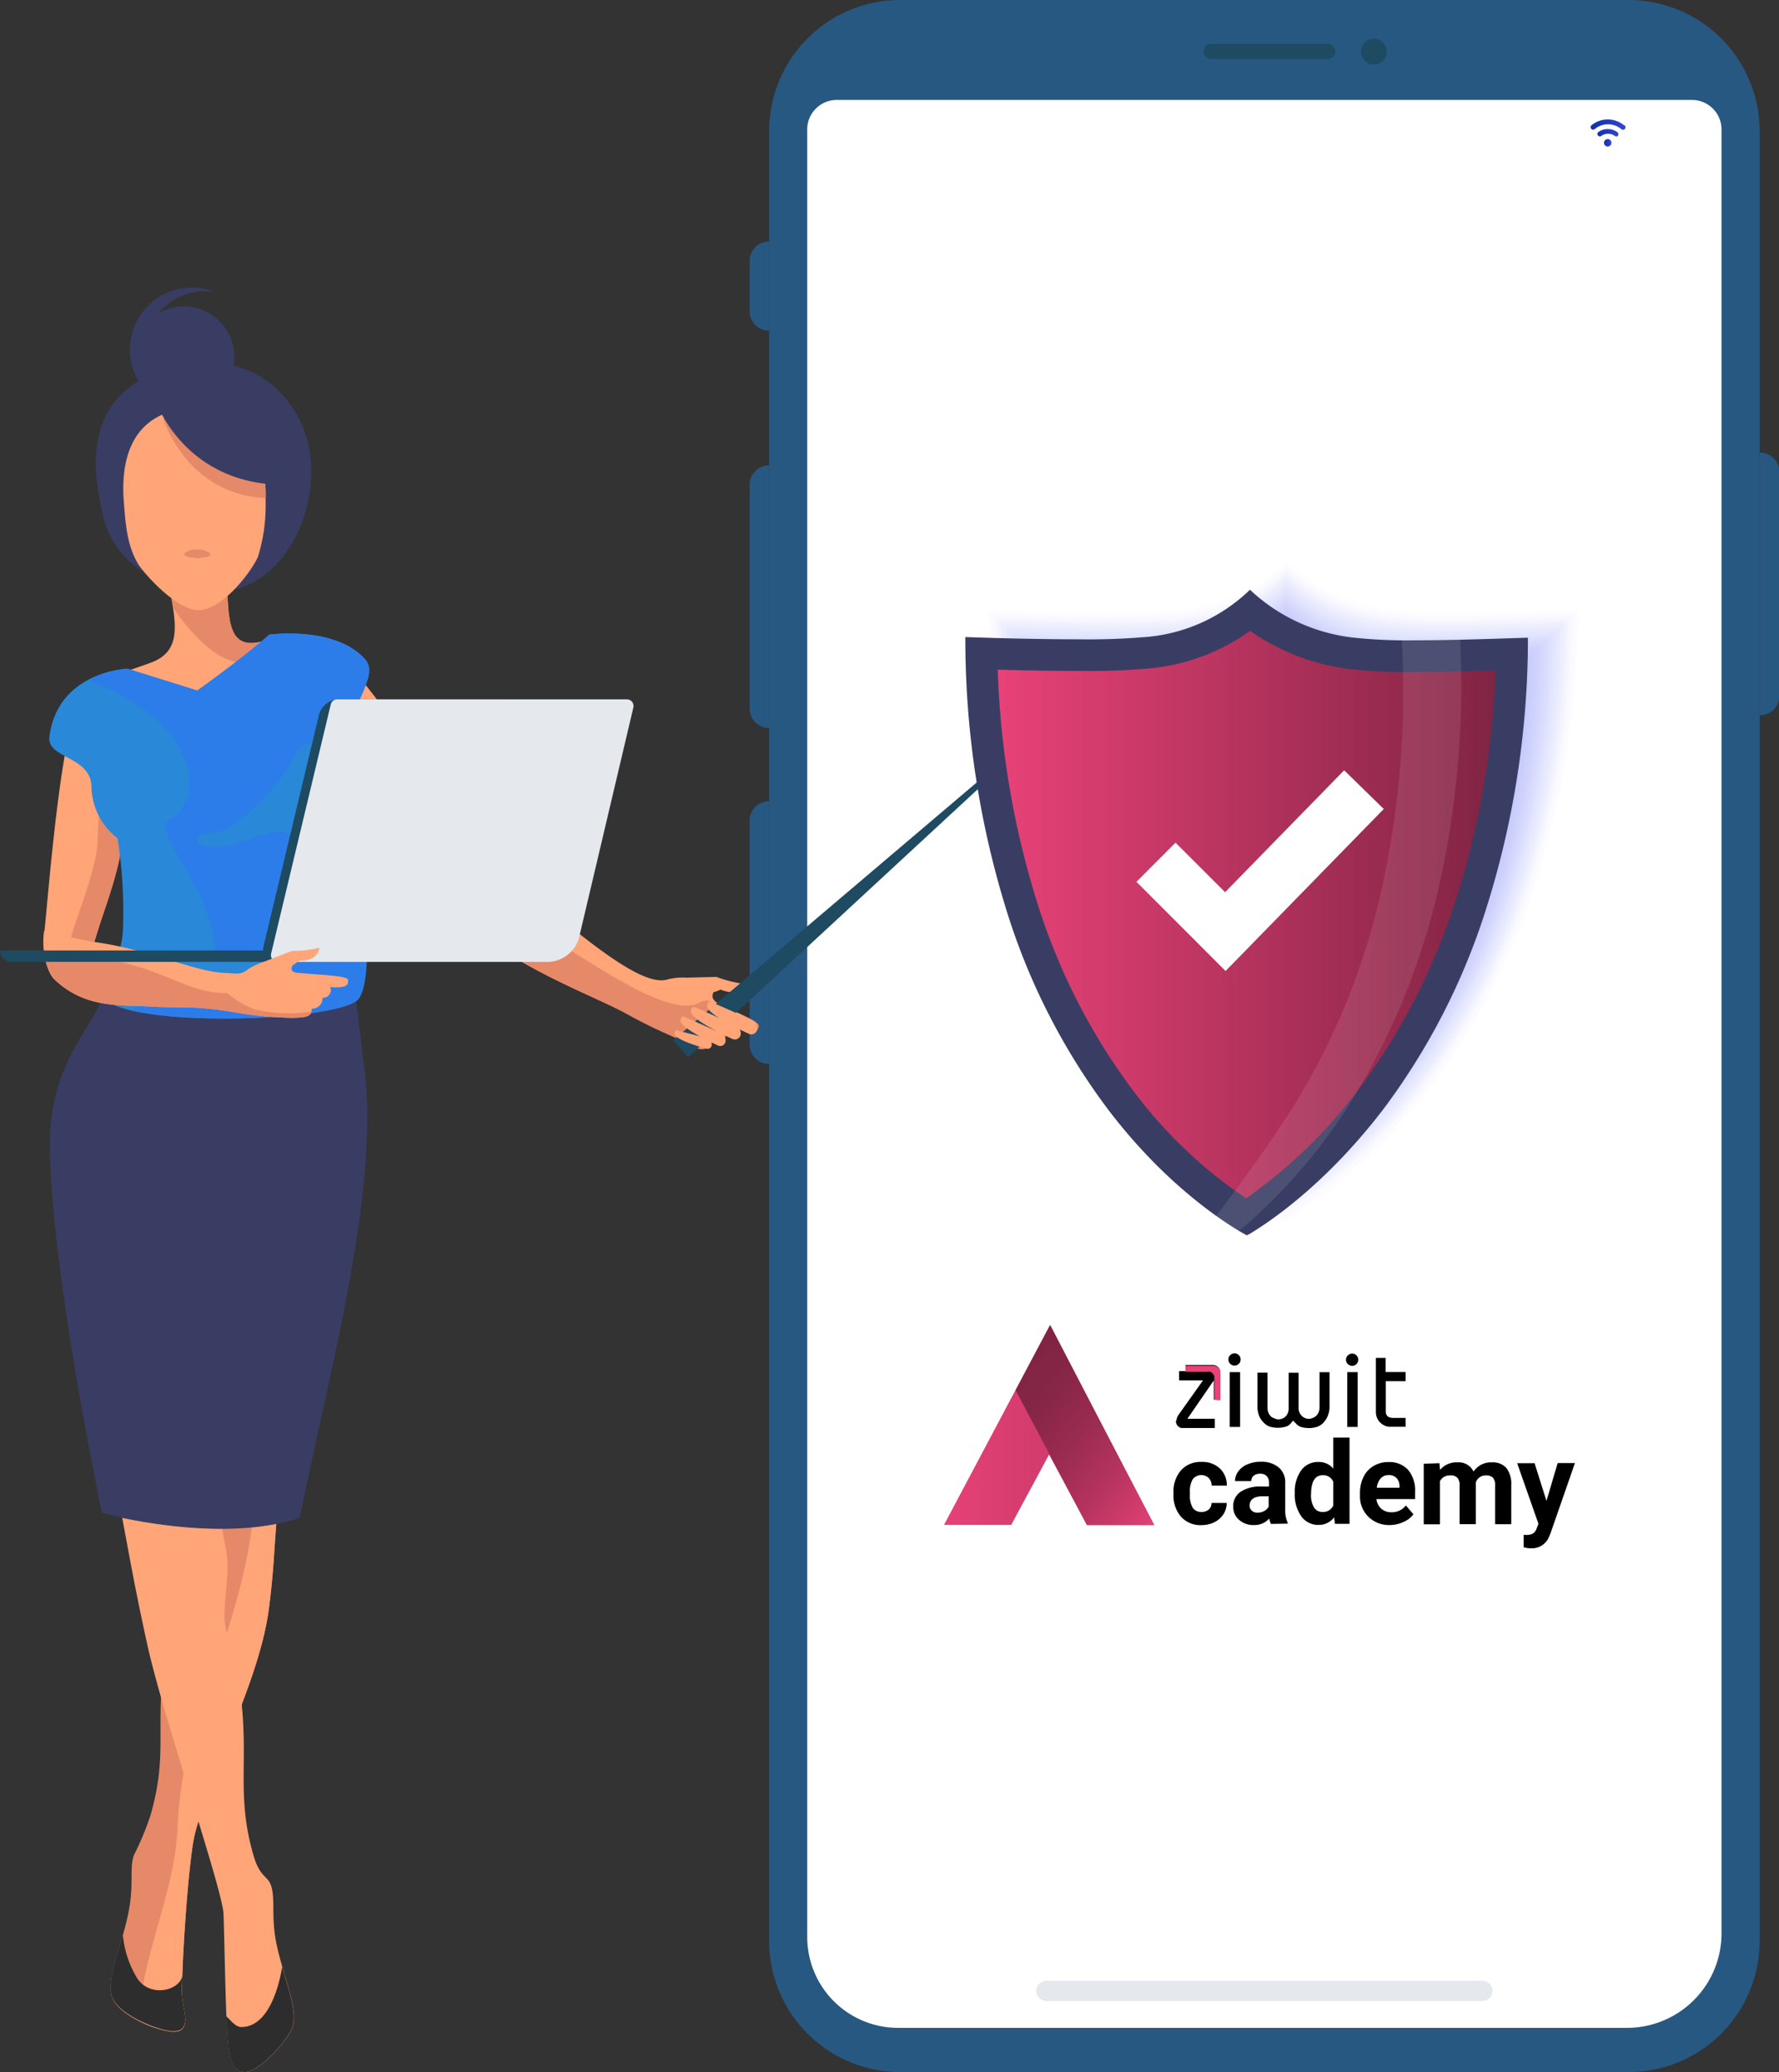<svg xmlns="http://www.w3.org/2000/svg" xmlns:xlink="http://www.w3.org/1999/xlink" viewBox="0 0 234.95 273.68">
  <rect x="0" y="0" width="234.95" height="273.68" fill="#333333" stroke="none"/>
  <defs>
    <style>
      .cls-1 {
        isolation: isolate;
      }

      .cls-2 {
        fill: #275882;
      }

      .cls-17, .cls-3, .cls-60 {
        fill: #fff;
      }

      .cls-4 {
        fill: url(#Áåçûìÿííûé_ãðàäèåíò_106);
      }

      .cls-5 {
        fill: url(#Áåçûìÿííûé_ãðàäèåíò_106-2);
      }

      .cls-6 {
        fill: url(#Áåçûìÿííûé_ãðàäèåíò_106-3);
      }

      .cls-7 {
        fill: #1e4a62;
      }

      .cls-8 {
        fill: #e5e8ed;
      }

      .cls-9 {
        fill: #ffa578;
      }

      .cls-10, .cls-12, .cls-13, .cls-14, .cls-15, .cls-9 {
        fill-rule: evenodd;
      }

      .cls-10 {
        fill: #e68969;
      }

      .cls-11, .cls-12 {
        fill: #393d63;
      }

      .cls-13 {
        fill: #2d2d2d;
      }

      .cls-14 {
        fill: #2988d7;
      }

      .cls-15 {
        fill: #2c7dea;
      }

      .cls-16 {
        mix-blend-mode: multiply;
      }

      .cls-17 {
        opacity: 0;
      }

      .cls-18 {
        fill: #fdfdff;
        opacity: 0.02;
      }

      .cls-19 {
        fill: #fbfcff;
        opacity: 0.05;
      }

      .cls-20 {
        fill: #f9faff;
        opacity: 0.07;
      }

      .cls-21 {
        fill: #f7f8ff;
        opacity: 0.1;
      }

      .cls-22 {
        fill: #f6f6fe;
        opacity: 0.12;
      }

      .cls-23 {
        fill: #f4f5fe;
        opacity: 0.15;
      }

      .cls-24 {
        fill: #f2f3fe;
        opacity: 0.17;
      }

      .cls-25 {
        fill: #f0f1fe;
        opacity: 0.2;
      }

      .cls-26 {
        fill: #eeeffe;
        opacity: 0.22;
      }

      .cls-27 {
        fill: #eceefe;
        opacity: 0.24;
      }

      .cls-28 {
        fill: #eaecfe;
        opacity: 0.27;
      }

      .cls-29 {
        fill: #e8eafe;
        opacity: 0.29;
      }

      .cls-30 {
        fill: #e7e8fd;
        opacity: 0.32;
      }

      .cls-31 {
        fill: #e5e7fd;
        opacity: 0.34;
      }

      .cls-32 {
        fill: #e3e5fd;
        opacity: 0.37;
      }

      .cls-33 {
        fill: #e1e3fd;
        opacity: 0.39;
      }

      .cls-34 {
        fill: #dfe2fd;
        opacity: 0.41;
      }

      .cls-35 {
        fill: #dde0fd;
        opacity: 0.44;
      }

      .cls-36 {
        fill: #dbdefd;
        opacity: 0.46;
      }

      .cls-37 {
        fill: #d9dcfd;
        opacity: 0.49;
      }

      .cls-38 {
        fill: #d8dbfc;
        opacity: 0.51;
      }

      .cls-39 {
        fill: #d6d9fc;
        opacity: 0.54;
      }

      .cls-40 {
        fill: #d4d7fc;
        opacity: 0.56;
      }

      .cls-41 {
        fill: #d2d5fc;
        opacity: 0.59;
      }

      .cls-42 {
        fill: #d0d4fc;
        opacity: 0.61;
      }

      .cls-43 {
        fill: #ced2fc;
        opacity: 0.63;
      }

      .cls-44 {
        fill: #ccd0fc;
        opacity: 0.66;
      }

      .cls-45 {
        fill: #cacffc;
        opacity: 0.68;
      }

      .cls-46 {
        fill: #c9cdfb;
        opacity: 0.71;
      }

      .cls-47 {
        fill: #c7cbfb;
        opacity: 0.73;
      }

      .cls-48 {
        fill: #c5c9fb;
        opacity: 0.76;
      }

      .cls-49 {
        fill: #c3c8fb;
        opacity: 0.78;
      }

      .cls-50 {
        fill: #c1c6fb;
        opacity: 0.8;
      }

      .cls-51 {
        fill: #bfc4fb;
        opacity: 0.83;
      }

      .cls-52 {
        fill: #bdc2fb;
        opacity: 0.85;
      }

      .cls-53 {
        fill: #bbc1fb;
        opacity: 0.88;
      }

      .cls-54 {
        fill: #babffa;
        opacity: 0.9;
      }

      .cls-55 {
        fill: #b8bdfa;
        opacity: 0.93;
      }

      .cls-56 {
        fill: #b6bbfa;
        opacity: 0.95;
      }

      .cls-57 {
        fill: #b4bafa;
        opacity: 0.98;
      }

      .cls-58 {
        fill: #b2b8fa;
      }

      .cls-59 {
        fill: url(#Dégradé_sans_nom);
      }

      .cls-60 {
        opacity: 0.1;
      }

      .cls-61 {
        fill: url(#Dégradé_sans_nom-2);
      }

      .cls-62 {
        fill: url(#Dégradé_sans_nom_2);
      }

      .cls-63 {
        fill: #e84278;
      }
    </style>
    <linearGradient id="Áåçûìÿííûé_ãðàäèåíò_106" data-name="Áåçûìÿííûé ãðàäèåíò 106" x1="211.86" y1="18.86" x2="212.82" y2="18.86" gradientUnits="userSpaceOnUse">
      <stop offset="0" stop-color="#0e31af"/>
      <stop offset="1" stop-color="#3345cf"/>
    </linearGradient>
    <linearGradient id="Áåçûìÿííûé_ãðàäèåíò_106-2" x1="210.95" y1="17.54" x2="213.72" y2="17.54" xlink:href="#Áåçûìÿííûé_ãðàäèåíò_106"/>
    <linearGradient id="Áåçûìÿííûé_ãðàäèåíò_106-3" x1="210.05" y1="16.46" x2="214.62" y2="16.46" xlink:href="#Áåçûìÿííûé_ãðàäèåíò_106"/>
    <linearGradient id="Dégradé_sans_nom" data-name="Dégradé sans nom" x1="131.75" y1="120.81" x2="197.53" y2="120.81" gradientUnits="userSpaceOnUse">
      <stop offset="0" stop-color="#e84278"/>
      <stop offset="1" stop-color="#812443"/>
    </linearGradient>
    <linearGradient id="Dégradé_sans_nom-2" x1="-2107.74" y1="-161.43" x2="-2105.03" y2="-161.43" gradientTransform="translate(54587.47 4156.24) scale(25.84 24.58)" xlink:href="#Dégradé_sans_nom"/>
    <linearGradient id="Dégradé_sans_nom_2" data-name="Dégradé sans nom 2" x1="-2060.55" y1="-161.12" x2="-2061.43" y2="-162.13" gradientTransform="translate(35324.65 4177.78) scale(17.07 24.66)" gradientUnits="userSpaceOnUse">
      <stop offset="0" stop-color="#e84278"/>
      <stop offset="0.07" stop-color="#dd3f72"/>
      <stop offset="0.35" stop-color="#b5335e"/>
      <stop offset="0.6" stop-color="#992b4f"/>
      <stop offset="0.83" stop-color="#872646"/>
      <stop offset="0.99" stop-color="#812443"/>
    </linearGradient>
  </defs>
  <title>formation</title>
  <g class="cls-1">
    <g id="Calque_2" data-name="Calque 2">
      <g id="Calque_1-2" data-name="Calque 1">
        <g>
          <path class="cls-2" d="M215.12,0H118.84a17.32,17.32,0,0,0-17.26,17.37V256.31a17.32,17.32,0,0,0,17.26,17.37h96.28a17.32,17.32,0,0,0,17.27-17.37V17.37A17.32,17.32,0,0,0,215.12,0Z"/>
          <path class="cls-3" d="M227.36,17.05v238.3a12.49,12.49,0,0,1-12.42,12.49H118.55a12,12,0,0,1-11.94-12V17a3.9,3.9,0,0,1,3.94-3.8H223.42A3.91,3.91,0,0,1,227.36,17.05Z"/>
          <path class="cls-2" d="M232.39,94.48V59.77A2.58,2.58,0,0,1,235,62.35V91.9A2.58,2.58,0,0,1,232.39,94.48Z"/>
          <path class="cls-2" d="M101.58,105.82v34.71A2.58,2.58,0,0,1,99,138V108.4A2.58,2.58,0,0,1,101.58,105.82Z"/>
          <path class="cls-2" d="M101.58,61.46v34.7A2.57,2.57,0,0,1,99,93.59V64A2.57,2.57,0,0,1,101.58,61.46Z"/>
          <path class="cls-2" d="M101.58,31.89V43.68A2.58,2.58,0,0,1,99,41.1V34.46A2.57,2.57,0,0,1,101.58,31.89Z"/>
          <g>
            <path class="cls-4" d="M212.34,18.37a.49.49,0,1,0,.48.49A.49.49,0,0,0,212.34,18.37Z"/>
            <path class="cls-5" d="M213.59,17.44a2.18,2.18,0,0,0-1.25-.39,2.13,2.13,0,0,0-1.25.39.32.32,0,0,0,0,.5.31.31,0,0,0,.41,0,1.55,1.55,0,0,1,1.75,0,.32.32,0,0,0,.42,0A.34.34,0,0,0,213.59,17.44Z"/>
            <path class="cls-6" d="M214.49,16.55a3.4,3.4,0,0,0-4.31,0,.33.33,0,0,0,0,.49.32.32,0,0,0,.44,0,2.77,2.77,0,0,1,1.75-.62,2.74,2.74,0,0,1,1.74.62.33.33,0,1,0,.41-.51Z"/>
          </g>
          <path id="_Tracé_" data-name="&lt;Tracé&gt;" class="cls-7" d="M179.74,6.82a1.7,1.7,0,1,0,1.7-1.7A1.71,1.71,0,0,0,179.74,6.82Z"/>
          <path id="_Tracé_2" data-name="&lt;Tracé&gt;" class="cls-7" d="M160.1,7.79h15.1a1.06,1.06,0,0,0,1.16-1,1.06,1.06,0,0,0-1.16-1H160.1a1.06,1.06,0,0,0-1.16,1A1.06,1.06,0,0,0,160.1,7.79Z"/>
          <path class="cls-8" d="M195.76,264.3H138.2a1.34,1.34,0,0,1-1.34-1.34h0a1.34,1.34,0,0,1,1.34-1.34h57.56a1.34,1.34,0,0,1,1.35,1.34h0A1.34,1.34,0,0,1,195.76,264.3Z"/>
        </g>
        <path class="cls-3" d="M221.6,26.71h-.39V23.27a3.17,3.17,0,1,0-6.33,0v3.44h-.39a.31.31,0,0,0-.31.31v.15a.31.31,0,0,0,.31.3h2.74a.81.81,0,0,0,.81.78.82.82,0,0,0,.82-.78h2.74a.31.31,0,0,0,.31-.3V27A.31.31,0,0,0,221.6,26.71Z"/>
        <g>
          <g>
            <path class="cls-9" d="M38.1,92.77c4.29,7.45,16.54,20.86,20.9,26l7.32-3.51C62.55,108.41,45.57,87,45.57,87Z"/>
            <path class="cls-9" d="M95,132.62c-2.16-1.16.51-2-1.42-2.7a7.81,7.81,0,0,0-5.59-.51c-4.19,1-14.3-8.7-21-13.66-7.43-5.49-10.21-.72-9.18,1.18,5,9.21,19.75,14.06,25.08,17,4.07,2.26,6.67,3.12,8.16,4s2.36.78,2.83-.35a1.5,1.5,0,0,0,2-.93,1.11,1.11,0,0,0,1.55-1.06c1.38.59,2.6,1,2.76-.12C100.28,134.89,96.31,133.31,95,132.62Z"/>
            <path class="cls-10" d="M98.18,134.12c-2.77,1.52-3.35-3.07-5.81-1.69-5,2.78-20.23-10-27.39-13a3.57,3.57,0,0,1-1.28-5.58c-4.77-3.59-6.87,1.39-6,3C62.68,126,77.58,131,82.91,134c4.07,2.26,6.67,3.12,8.16,4s2.36.78,2.83-.35a1.5,1.5,0,0,0,2-.93,1.11,1.11,0,0,0,1.55-1.06c1.38.59,2.6,1,2.76-.12C100.24,135.18,99.3,134.66,98.18,134.12Z"/>
            <path class="cls-9" d="M89.76,129.15l2.32,2a5,5,0,0,0,3.08-.45c1.52.64,2.74.32,3.34-.72a16.53,16.53,0,0,1-3.88-.95Z"/>
          </g>
          <circle class="cls-11" cx="24.26" cy="47.16" r="6.67" transform="translate(-27.21 59.93) rotate(-76.72)"/>
          <path class="cls-12" d="M24.26,40.48a6.78,6.78,0,0,0-2.17.39,6.22,6.22,0,0,1,1.09-.1c6.86,0,6.85,10.64,0,10.64-4.4,0-6-4.38-4.7-7.52a6.59,6.59,0,0,0-.89,3.27,6.68,6.68,0,1,0,6.67-6.68Z"/>
          <path class="cls-12" d="M21.19,39.12a8.18,8.18,0,0,0,3,15.15,8.18,8.18,0,0,1,4.09-15.73A8.16,8.16,0,0,0,21.19,39.12Z"/>
          <path class="cls-12" d="M23.56,48.33C9.39,51.47,12.83,64.25,13.5,67.62c1.31,6.61,7.33,10.52,15.09,10.52,10.24,0,16-15.25,10.16-24.08C34.34,47.36,27.57,47.45,23.56,48.33Z"/>
          <path class="cls-12" d="M23.56,48.33l-.25.07.54.1a8.55,8.55,0,0,1,3.24,1.6,11.17,11.17,0,0,1,5.68,6.06,12.22,12.22,0,0,1,.64,7.89,11.34,11.34,0,0,1-5.52,6.82c-2.64,1.48-6,2.32-9,1.34a12.21,12.21,0,0,1-4.73-2.85,4,4,0,0,1-.27-.31c1.85,5.74,7.53,9.09,14.71,9.09,10.24,0,16-15.25,10.16-24.08C34.34,47.36,27.57,47.45,23.56,48.33Z"/>
          <path class="cls-10" d="M24.39,196.07c-.18,2.26-.82,4.12-.95,6s.25,3.95.34,6.5c.26,2.71-1,4.79-1.43,7.13-2.39,11.93.14,14.95-2.47,24.05a37.76,37.76,0,0,1-2.2,5.29c-.6,1.72,0,3.84-.66,7.26-.81,4.45-3,8.94-2.24,11.42s6.13,4.63,8.16,4.63c2.42,0,1.24-2.79,1.12-4.52-.18-2.74.8-18.31,1.71-21.72,2.64-9.88,8.56-20.36,9.76-29.75,1.13-8.9.39-10.58,2.4-21,.24-1.21,4.51-29.22,4.86-40.5L24.58,160C25,170.9,25.29,184.71,24.39,196.07Z"/>
          <path class="cls-9" d="M32.71,187.64c2.25,9.52.12,18.94-2.79,28.17-3.25,10.33-6,15-6.49,25.89-.4,8.4-4.79,16.83-5.08,25.2a12.19,12.19,0,0,0,4.59,1.44c2.42,0,1.24-2.79,1.12-4.52-.18-2.74.8-18.31,1.71-21.72,2.64-9.88,8.56-20.36,9.76-29.75,1.13-8.9.39-10.58,2.4-21,.24-1.21,4.51-29.22,4.86-40.5l-12.44,6.27C32.18,167.24,30.33,177.6,32.71,187.64Z"/>
          <path class="cls-13" d="M24.08,261c-.39,1.87-4.09,2.87-5.88.42a13.29,13.29,0,0,1-1.94-5.54,2,2,0,0,1-.06-.23c-.91,3.22-2,6.18-1.42,8,.7,2.36,6.13,4.63,8.16,4.63,2.42,0,1.24-2.79,1.12-4.52C24,263.3,24,262.31,24.08,261Z"/>
          <path class="cls-9" d="M34.68,84.7c-5.44,1.49-4.22-4.53-4.93-9.8l-7.38,2.6c.92,5,1.62,8.47-2.38,10A79.25,79.25,0,0,1,12,90c-3.56.84-5.43,26.24-6.13,33l6.28,2.5c1.4-4.84,4.19-12.84,4.19-18.71l23.9-3.15-2-8.1,8.05-2.87C44.25,84.14,41.15,82.93,34.68,84.7Z"/>
          <path class="cls-10" d="M34.68,84.7c-5.44,1.49-4.22-4.53-4.93-9.8l-7.38,2.6c.18,1,.35,1.88.48,2.74,2,3,6,7.64,9.45,7.21,1.88-.23,3.6-2.4,5.78-2.66a11.17,11.17,0,0,1,4.61.43C40.79,83.66,38.25,83.72,34.68,84.7Z"/>
          <path class="cls-10" d="M13.08,107.48c-.08,1.18-.16,2.39-.2,3.65-.1,3.65-2.77,9.84-3.64,13.19l2.86,1.14c1.12-3.88,4-10.75,4.12-15.28A12.15,12.15,0,0,1,13.08,107.48Z"/>
          <path class="cls-9" d="M30.21,54.69a10,10,0,0,0-6.4-.63c-6.44,1.14-7.89,6.68-7.46,12.19.24,3.1.44,5.79,1.88,8.22.7,1.15,5,6.12,8,6.12,3.3,0,7.27-5.56,7.85-7.09a22.59,22.59,0,0,0,1-7.06c0-.23,0-.44,0-.65C35.14,61,33.86,56.5,30.21,54.69Z"/>
          <path class="cls-10" d="M30.21,54.69a14.42,14.42,0,0,0-8.66.58s3,10,13.54,10.52C35.14,61,33.86,56.5,30.21,54.69Z"/>
          <path class="cls-9" d="M35.78,249c-.44-1.28-1.46-1-2.32-4-2.61-9.09,0-13.42-2.35-25.35-.47-2.34-1.69-4.42-1.43-7.13.09-2.55.48-4.53.34-6.5s-.77-3.73-.95-6a181.49,181.49,0,0,1-.55-20.7c.18-16,1.46-23.52-4.34-35.46L12.1,144l-1.42,10.86A247.57,247.57,0,0,0,15,194.43c2,10.44,2.54,14.09,4.44,22.73,2,9.24,9.78,31.89,10.07,35.5.08,1,.29,13.48.48,15.17s0,5.85,2.35,5.85c2,0,5.81-4.38,6.32-6,.79-2.47-1.43-7-2.24-11.42C35.82,252.86,36.38,250.75,35.78,249Z"/>
          <path class="cls-13" d="M31.88,267.73c-.83,0-1.4-.91-2-1.42,0,.71.06,1.25.09,1.52.2,1.72,0,5.85,2.35,5.85,2,0,5.81-4.38,6.32-6,.58-1.81-.46-4.73-1.38-7.9C37.17,260.4,36.06,267.73,31.88,267.73Z"/>
          <path class="cls-12" d="M47,131.78c-3.62.93-25.5,4.4-33.49-.22-.61,3.5-6.92,8.37-6.92,19.49,0,16.21,6.86,48.74,6.86,48.74s15.29,4.24,26.11.63c4.38-21.07,10.41-43,8.61-59C48.08,141,47,132.29,47,131.78Z"/>
          <path class="cls-12" d="M47,132l-.16.21c-7.63,7.81-19.63,8.16-17.55,12.3,1.48,2.94,9.44,8.42,11.44,10.27,4.31,4-7.89,9.17-7,18.41.38,4.3-1.81,12.07-3,16.23-1.76,6.39-10.82,5.91-14.91,11,4.73,1,15.51,2.8,23.72.06,4.38-21.07,10.41-43,8.61-59C48.09,141,47.17,133.37,47,132Z"/>
          <path class="cls-14" d="M48.15,87c-4-4.37-12.59-3.18-12.59-3.18-3.21,2.9-9.5,7.39-9.5,7.39l-9.23-2.89s-9.2.33-10.31,9c-.37,2.89,5.56,2.52,5.56,6.66a8.8,8.8,0,0,0,3.44,6.73,61.79,61.79,0,0,1,.71,12.16c-.31,5.48-3.6,5-3.08,8.09C14,136.09,44.74,135,47.31,132c2.73-3.23,0-22.52-1.12-32.63C45.49,93.32,50.42,89.43,48.15,87Z"/>
          <path class="cls-15" d="M48.15,87c-4-4.37-12.59-3.18-12.59-3.18-3.21,2.9-9.5,7.39-9.5,7.39l-9.23-2.89a13.47,13.47,0,0,0-5.24,1.52,35.08,35.08,0,0,1,3.74,1.58c12.14,6.36,10.79,15.12,7,16.91-2.55,1.22,6.06,9.75,6.06,17.27,0,3.19,7.56,0,10.14-2,2.34-1.78,3.9-.1,1.6,1.65-4.29,3.27-8.55,6.62-16.29,6.72a20.61,20.61,0,0,0-6.59,1.44c8.66,2.12,28,1,30-1.45,2.72-3.23,0-22.52-1.12-32.63C45.49,93.32,50.42,89.43,48.15,87ZM43,102.27c-1,1.51-1.87,3.62-1.42,5.46.71,2.86-1.45,3.86-3.9,2.26-1.42-.93-6.95,2.36-10.17,1.81-2.89-.49-.91-1.89.11-1.75,3.28.44,10-7.11,11.32-10.34.71-1.69,3.48-2.3,4.45-1.19C44.28,99.12,43.78,101.13,43,102.27Z"/>
          <path class="cls-10" d="M26,72.57a2.37,2.37,0,0,0-1.61.5c-.24.33.41.51.73.53a4.46,4.46,0,0,1,.55.09,2,2,0,0,0,.84,0A4.46,4.46,0,0,1,27,73.6c.32,0,.89-.16.74-.53A3,3,0,0,0,26,72.57Z"/>
          <path class="cls-12" d="M20.59,53s4.2,12.49,19.69,10.9C40.28,63.87,38.45,47.72,20.59,53Z"/>
          <path class="cls-9" d="M40.56,128.59c-1-.11-2.72.08-1.79-1.28,1.16-1.7-4.34-.63-6.16.83-.86.69-1.79.39-2.76.37-4.1-.1-9.65-3-17.36-4.09-2.6-.38-4-1-6.67-1.46-.38,2.66.37,5.48,1.42,6.46,4.07,3.82,8.62,3.28,12.57,3.52s5.17-.17,10.71.68a48.27,48.27,0,0,0,8.32.82c1.48-.07,2.29-.08,2.33-1.21a1.38,1.38,0,0,0,1.43-1.45,1,1,0,0,0,1-1.4c1.38.07,2.58.07,2.34-1C45.82,128.87,41.89,128.74,40.56,128.59Z"/>
          <path class="cls-10" d="M33.58,133.31A13.89,13.89,0,0,1,30,131.18c-6.89,0-9.11-5.09-24.09-5.09a6.12,6.12,0,0,0,1.38,3.33c4.07,3.82,8.62,3.28,12.57,3.52s5.17-.17,10.71.68a48.27,48.27,0,0,0,8.32.82c1.29-.07,2.06-.08,2.27-.82A20.16,20.16,0,0,1,33.58,133.31Z"/>
          <g>
            <path class="cls-7" d="M0,125.54H0a1.51,1.51,0,0,0,1.5,1.5H36.82a1.5,1.5,0,0,0,1.5-1.5H0Z"/>
            <path class="cls-7" d="M42.13,94.4l-7.36,30.74c-.12.49,0,1.91,1.82,1.91l29.92-.38V92.37H44.84A2.75,2.75,0,0,0,42.13,94.4Z"/>
            <path class="cls-8" d="M82.79,92.37H44.54a.88.88,0,0,0-.85.64l-7.88,32.92a.89.89,0,0,0,.85,1.12H72.28a4.37,4.37,0,0,0,4.19-3.19l7.17-30.38A.88.88,0,0,0,82.79,92.37Z"/>
          </g>
          <path class="cls-9" d="M34.37,127.22l2.33.84a5,5,0,0,0,2.84-1.19c1.52.07,2.47-.6,2.65-1.69a14.75,14.75,0,0,1-3.65.42Z"/>
          <polygon class="cls-7" points="90.87 139.65 142.38 91.98 88.88 137.41 90.87 139.65"/>
          <g>
            <path class="cls-9" d="M93.35,137.11l-3.89-1c-.37-.11-.45.4-.3.62.56.82,4.07,1.76,4.07,1.76A.56.56,0,0,0,94,138,.87.87,0,0,0,93.35,137.11Z"/>
            <path class="cls-9" d="M99.32,134.72,94,132.37c-.5-.24-.72.41-.56.74.59,1.24,5.35,3.38,5.35,3.38A.79.79,0,0,0,100,136,1.2,1.2,0,0,0,99.32,134.72Z"/>
            <path class="cls-9" d="M97.14,135.41l-5.28-2.35c-.5-.23-.72.41-.56.74.59,1.24,5.35,3.39,5.35,3.39a.8.8,0,0,0,1.16-.46A1.2,1.2,0,0,0,97.14,135.41Z"/>
            <path class="cls-9" d="M95.25,136.46l-4.81-2.14c-.46-.22-.66.37-.52.68.54,1.12,4.88,3.08,4.88,3.08a.71.71,0,0,0,1-.42A1.07,1.07,0,0,0,95.25,136.46Z"/>
          </g>
        </g>
        <g>
          <g>
            <g class="cls-16">
              <path class="cls-17" d="M199.91,79.79v0c-2.33.06-4.82.11-7.21.11a68.57,68.57,0,0,1-8.29-.39,26.05,26.05,0,0,1-14.14-6.28v0c-.11-.11-.25-.22-.34-.32l-.45.42a24.43,24.43,0,0,1-13.83,6.1,97.51,97.51,0,0,1-10.26.37c-6.24,0-13.17-.22-16-.32a124,124,0,0,0,6,38.28,90.29,90.29,0,0,0,14.37,27.38A72.08,72.08,0,0,0,165.28,160c-.16.2,3.17,2.38,3.34,2.28l.11-.09c.28.16.53.31.73.41h0l.39-.23v0a71.15,71.15,0,0,0,19.35-17.68,92.15,92.15,0,0,0,14.2-26.91,121.58,121.58,0,0,0,6.16-38.26C207.66,79.54,204,79.7,199.91,79.79Z"/>
              <path class="cls-18" d="M199.72,80v0c-2.31.07-4.79.12-7.16.12a65.59,65.59,0,0,1-8.24-.39,25.86,25.86,0,0,1-14-6.24v0c-.11-.1-.25-.21-.35-.31-.12.13-.29.28-.44.42a24.31,24.31,0,0,1-13.74,6.06,99.28,99.28,0,0,1-10.2.37c-6.2,0-13.09-.22-15.95-.32a123.21,123.21,0,0,0,5.94,38,89.46,89.46,0,0,0,14.29,27.2A71.56,71.56,0,0,0,165.3,159.7c-.15.2,3.16,2.36,3.33,2.26l.1-.08.73.4h0l.38-.23v0c2.75-1.6,11-7,19.23-17.57a91.5,91.5,0,0,0,14.12-26.74,120.78,120.78,0,0,0,6.12-38C207.42,79.78,203.74,79.93,199.72,80Z"/>
              <path class="cls-19" d="M199.53,80.26v0c-2.3.06-4.76.12-7.12.11a63,63,0,0,1-8.19-.39,25.69,25.69,0,0,1-14-6.19v0l-.34-.31-.44.41a24.09,24.09,0,0,1-13.66,6,98.57,98.57,0,0,1-10.13.36c-6.16,0-13-.21-15.85-.31a122.76,122.76,0,0,0,5.9,37.8,88.82,88.82,0,0,0,14.2,27,71.45,71.45,0,0,0,15.39,14.7c-.15.2,3.14,2.34,3.3,2.24l.11-.08.72.4h0l.38-.23v0c2.73-1.59,10.93-6.9,19.11-17.46a91,91,0,0,0,14-26.57,120,120,0,0,0,6.08-37.78C207.18,80,203.53,80.17,199.53,80.26Z"/>
              <path class="cls-20" d="M199.34,80.5v0c-2.28.07-4.73.12-7.07.12a64.08,64.08,0,0,1-8.14-.39A25.54,25.54,0,0,1,170.26,74v0l-.34-.31-.44.41a24,24,0,0,1-13.57,6,97.47,97.47,0,0,1-10.07.36c-6.13,0-12.92-.21-15.75-.31A121.91,121.91,0,0,0,136,117.71a88.63,88.63,0,0,0,14.11,26.86,70.51,70.51,0,0,0,15.3,14.6c-.16.2,3.11,2.34,3.28,2.24l.1-.09.72.4h0l.38-.23h0a69.88,69.88,0,0,0,19-17.35,90.64,90.64,0,0,0,13.94-26.41,119.47,119.47,0,0,0,6-37.54C206.94,80.25,203.31,80.41,199.34,80.5Z"/>
              <path class="cls-21" d="M199.15,80.74v0c-2.27.06-4.7.12-7,.12a65,65,0,0,1-8.08-.39,25.39,25.39,0,0,1-13.79-6.12v0l-.33-.31-.44.41a23.93,23.93,0,0,1-13.48,6,99.34,99.34,0,0,1-10,.36c-6.09,0-12.84-.21-15.65-.31a120.84,120.84,0,0,0,5.83,37.32,87.77,87.77,0,0,0,14,26.69,70.14,70.14,0,0,0,15.19,14.51c-.15.2,3.1,2.32,3.26,2.22l.11-.08.71.39h0l.38-.22v0A69.43,69.43,0,0,0,188.72,144a90,90,0,0,0,13.86-26.24,118.72,118.72,0,0,0,6-37.3C206.7,80.49,203.1,80.64,199.15,80.74Z"/>
              <path class="cls-22" d="M199,81v0c-2.25.06-4.67.11-7,.11a63,63,0,0,1-8-.38,25.23,25.23,0,0,1-13.69-6.08v0l-.34-.3-.43.4a23.64,23.64,0,0,1-13.4,5.92,98.63,98.63,0,0,1-9.94.35c-6,0-12.76-.21-15.55-.3a120.39,120.39,0,0,0,5.79,37.08,87.45,87.45,0,0,0,13.93,26.52,70,70,0,0,0,15.1,14.42c-.15.19,3.08,2.3,3.24,2.2l.1-.08.71.39h0l.37-.22v0c2.68-1.56,10.73-6.77,18.75-17.13a89.45,89.45,0,0,0,13.77-26.07,117.89,117.89,0,0,0,6-37.07C206.47,80.73,202.88,80.88,199,81Z"/>
              <path class="cls-23" d="M198.78,81.21v0c-2.24.07-4.64.12-6.94.12a66.14,66.14,0,0,1-8-.38,25.13,25.13,0,0,1-13.61-6v0l-.33-.3c-.12.12-.29.27-.44.4a23.46,23.46,0,0,1-13.3,5.87,93.84,93.84,0,0,1-9.88.36c-6,0-12.68-.21-15.45-.3a119.59,119.59,0,0,0,5.75,36.84,87,87,0,0,0,13.84,26.35,69.31,69.31,0,0,0,15,14.32c-.15.2,3.06,2.29,3.22,2.2l.11-.09.7.39h0l.38-.22v0a68.27,68.27,0,0,0,18.63-17,88.55,88.55,0,0,0,13.67-25.9,117.12,117.12,0,0,0,5.93-36.83C206.23,81,202.67,81.12,198.78,81.21Z"/>
              <path class="cls-24" d="M198.59,81.45v0c-2.22.06-4.61.12-6.89.11a63.62,63.62,0,0,1-7.93-.37,24.94,24.94,0,0,1-13.52-6v0l-.33-.3-.44.4a23.31,23.31,0,0,1-13.22,5.83,92.41,92.41,0,0,1-9.81.36c-6,0-12.6-.21-15.35-.31a118.79,118.79,0,0,0,5.72,36.61,86.06,86.06,0,0,0,13.74,26.18,68.94,68.94,0,0,0,14.91,14.23c-.15.19,3,2.27,3.2,2.18l.1-.09.7.39h0l.38-.22v0a68,68,0,0,0,18.51-16.9,88.35,88.35,0,0,0,13.58-25.74,116,116,0,0,0,5.89-36.59C206,81.2,202.45,81.35,198.59,81.45Z"/>
              <path class="cls-25" d="M198.4,81.68v0c-2.21.06-4.58.11-6.85.11a60.58,60.58,0,0,1-7.88-.38,24.72,24.72,0,0,1-13.43-6v0l-.33-.3c-.12.12-.28.26-.43.39a23.09,23.09,0,0,1-13.13,5.8,94.9,94.9,0,0,1-9.75.35c-5.93,0-12.51-.2-15.25-.3A118,118,0,0,0,137,117.71a85.63,85.63,0,0,0,13.66,26,68.6,68.6,0,0,0,14.81,14.14c-.15.19,3,2.26,3.18,2.16l.09-.08c.27.15.51.29.7.38h0l.38-.22h0a67.85,67.85,0,0,0,18.38-16.8,87.57,87.57,0,0,0,13.5-25.57,115.24,115.24,0,0,0,5.85-36.35C205.75,81.44,202.24,81.59,198.4,81.68Z"/>
              <path class="cls-26" d="M198.21,81.92v0c-2.19.06-4.55.12-6.8.11a62,62,0,0,1-7.83-.37,24.57,24.57,0,0,1-13.34-5.92v0c-.11-.09-.24-.2-.33-.29-.12.12-.28.26-.43.39a23,23,0,0,1-13,5.76,93.94,93.94,0,0,1-9.69.35c-5.89,0-12.43-.2-15.15-.3a117.54,117.54,0,0,0,5.64,36.13,85.1,85.1,0,0,0,13.57,25.84,68.11,68.11,0,0,0,14.71,14c-.14.19,3,2.25,3.16,2.15l.1-.08c.26.15.5.29.69.38h0l.37-.21v0a67,67,0,0,0,18.27-16.69,87,87,0,0,0,13.41-25.4,114.73,114.73,0,0,0,5.81-36.11C205.51,81.68,202,81.83,198.21,81.92Z"/>
              <path class="cls-27" d="M198,82.15v0c-2.19.06-4.53.11-6.77.11a61.1,61.1,0,0,1-7.77-.37A24.46,24.46,0,0,1,170.22,76v0l-.32-.29c-.12.12-.28.26-.43.39a22.86,22.86,0,0,1-13,5.72,93.22,93.22,0,0,1-9.62.34c-5.85,0-12.35-.2-15-.29a116.39,116.39,0,0,0,5.6,35.89,85,85,0,0,0,13.48,25.67,67.52,67.52,0,0,0,14.62,14c-.15.19,3,2.23,3.14,2.14l.09-.09.69.39h0l.37-.22v0A66.51,66.51,0,0,0,188,142.94a86.63,86.63,0,0,0,13.32-25.23,114,114,0,0,0,5.77-35.87C205.28,81.92,201.81,82.06,198,82.15Z"/>
              <path class="cls-28" d="M197.83,82.39v0c-2.17.06-4.49.11-6.72.11a62.24,62.24,0,0,1-7.72-.37,24.23,24.23,0,0,1-13.17-5.85v0l-.33-.29c-.11.11-.27.25-.42.38A22.71,22.71,0,0,1,156.6,82a92.12,92.12,0,0,1-9.56.34c-5.81,0-12.27-.2-14.95-.29a115.32,115.32,0,0,0,5.57,35.65,83.82,83.82,0,0,0,13.39,25.5,67.4,67.4,0,0,0,14.51,13.86,12.17,12.17,0,0,0,3.12,2.12l.1-.08.68.38h0l.37-.22v0a66.06,66.06,0,0,0,18-16.47,85.85,85.85,0,0,0,13.24-25.06,113.15,113.15,0,0,0,5.73-35.64C205,82.16,201.59,82.3,197.83,82.39Z"/>
              <path class="cls-29" d="M197.64,82.63v0c-2.16.06-4.46.11-6.68.11a62,62,0,0,1-7.67-.36,24.12,24.12,0,0,1-13.08-5.81v0l-.32-.29-.42.38a22.53,22.53,0,0,1-12.79,5.65,93.46,93.46,0,0,1-9.49.34c-5.78,0-12.19-.2-14.85-.29a114.82,114.82,0,0,0,5.53,35.41A83.4,83.4,0,0,0,151.17,143a66.67,66.67,0,0,0,14.42,13.76c-.14.19,2.94,2.2,3.1,2.11l.09-.08.68.38h0l.37-.22h0a65.93,65.93,0,0,0,17.9-16.36,85.51,85.51,0,0,0,13.15-24.9,112.69,112.69,0,0,0,5.69-35.4C204.8,82.39,201.38,82.54,197.64,82.63Z"/>
              <path class="cls-30" d="M197.45,82.86v0c-2.14.06-4.43.11-6.63.11a58.81,58.81,0,0,1-7.62-.37,23.94,23.94,0,0,1-13-5.76v0l-.32-.28-.42.38a22.48,22.48,0,0,1-12.7,5.61,93.13,93.13,0,0,1-9.43.33c-5.74,0-12.1-.19-14.75-.29a114,114,0,0,0,5.49,35.18,83.09,83.09,0,0,0,13.21,25.16,66.32,66.32,0,0,0,14.33,13.67c-.15.19,2.92,2.18,3.07,2.09l.1-.08.67.38h0l.36-.22h0a65.45,65.45,0,0,0,17.79-16.25,84.74,84.74,0,0,0,13-24.73,111.53,111.53,0,0,0,5.66-35.16C204.56,82.63,201.16,82.77,197.45,82.86Z"/>
              <path class="cls-31" d="M197.26,83.1v0c-2.13.05-4.4.11-6.59.1a58.28,58.28,0,0,1-7.56-.36,23.79,23.79,0,0,1-12.91-5.72v0c-.1-.09-.23-.2-.31-.29l-.42.39a22.26,22.26,0,0,1-12.61,5.56,88.38,88.38,0,0,1-9.37.34c-5.7,0-12-.2-14.65-.29a113.54,113.54,0,0,0,5.45,34.94,82.44,82.44,0,0,0,13.13,25,66.21,66.21,0,0,0,14.22,13.58,11.71,11.71,0,0,0,3.06,2.08l.09-.08.67.37h0l.36-.21v0a64.79,64.79,0,0,0,17.66-16.14,84,84,0,0,0,13-24.56,111.07,111.07,0,0,0,5.62-34.92C204.32,82.87,201,83,197.26,83.1Z"/>
              <path class="cls-32" d="M197.07,83.34v0c-2.12.06-4.37.11-6.54.11a59.54,59.54,0,0,1-7.52-.36,23.64,23.64,0,0,1-12.82-5.69v0l-.31-.29a5.11,5.11,0,0,1-.41.38A22,22,0,0,1,156.94,83a89.77,89.77,0,0,1-9.3.34c-5.66,0-11.94-.2-14.55-.29a112.47,112.47,0,0,0,5.42,34.7,81.69,81.69,0,0,0,13,24.82A65.59,65.59,0,0,0,165.67,156a11.65,11.65,0,0,0,3,2.06l.1-.08.66.37h0l.36-.21v0a64.47,64.47,0,0,0,17.54-16,83.43,83.43,0,0,0,12.88-24.39A110.32,110.32,0,0,0,205.83,83C204.09,83.11,200.73,83.25,197.07,83.34Z"/>
              <path class="cls-33" d="M196.88,83.57v0c-2.1.06-4.34.11-6.49.11a60.69,60.69,0,0,1-7.47-.36,23.42,23.42,0,0,1-12.73-5.65v0l-.31-.29c-.11.12-.27.25-.41.38A22,22,0,0,1,157,83.2a89.42,89.42,0,0,1-9.24.33c-5.62,0-11.86-.19-14.45-.28a111.67,111.67,0,0,0,5.38,34.46,81.27,81.27,0,0,0,12.94,24.65,65.13,65.13,0,0,0,14,13.39,11.4,11.4,0,0,0,3,2.05l.09-.08c.25.15.48.28.66.37h0l.35-.21v0a64.05,64.05,0,0,0,17.42-15.91A83.23,83.23,0,0,0,200,117.71a109.48,109.48,0,0,0,5.54-34.44C203.85,83.34,200.52,83.48,196.88,83.57Z"/>
              <path class="cls-34" d="M196.69,83.81v0c-2.09,0-4.31.1-6.45.1a58.19,58.19,0,0,1-7.41-.35,23.38,23.38,0,0,1-12.65-5.61v0c-.09-.09-.22-.19-.3-.28l-.41.38a21.78,21.78,0,0,1-12.36,5.45,88.1,88.1,0,0,1-9.17.33c-5.58,0-11.77-.19-14.35-.28a111.17,111.17,0,0,0,5.34,34.22,80.51,80.51,0,0,0,12.86,24.48,64.78,64.78,0,0,0,13.93,13.3,11.34,11.34,0,0,0,3,2l.1-.07.65.36h0l.35-.21h0a63.4,63.4,0,0,0,17.3-15.81,82.45,82.45,0,0,0,12.71-24.06,109,109,0,0,0,5.5-34.21C203.61,83.58,200.3,83.72,196.69,83.81Z"/>
              <path class="cls-35" d="M196.5,84v0c-2.07.06-4.28.11-6.4.11a61.72,61.72,0,0,1-7.37-.35,23.12,23.12,0,0,1-12.55-5.57v0l-.31-.28-.4.37a21.66,21.66,0,0,1-12.27,5.42,87,87,0,0,1-9.11.33c-5.54,0-11.69-.19-14.25-.28a110.42,110.42,0,0,0,5.3,34A80.43,80.43,0,0,0,151.91,142a64.17,64.17,0,0,0,13.84,13.21,11.69,11.69,0,0,0,3,2l.09-.08.65.36h0l.35-.21h0A62.9,62.9,0,0,0,187,141.6a81.91,81.91,0,0,0,12.62-23.89,108,108,0,0,0,5.46-34C203.37,83.82,200.09,84,196.5,84Z"/>
              <path class="cls-36" d="M196.31,84.28v0c-2.06,0-4.25.1-6.36.1a56.7,56.7,0,0,1-7.31-.35,23,23,0,0,1-12.47-5.53v0l-.3-.28-.4.37a21.48,21.48,0,0,1-12.18,5.38,89.6,89.6,0,0,1-9,.32c-5.5,0-11.61-.19-14.15-.27a109.55,109.55,0,0,0,5.27,33.74A79.61,79.61,0,0,0,152,141.84,63.55,63.55,0,0,0,165.77,155a11.22,11.22,0,0,0,2.95,2,.73.73,0,0,0,.09-.08l.65.36h0l.35-.2v0a62.41,62.41,0,0,0,17.06-15.59,81.27,81.27,0,0,0,12.52-23.72A106.84,106.84,0,0,0,204.83,84C203.13,84.06,199.87,84.2,196.31,84.28Z"/>
              <path class="cls-37" d="M196.12,84.52v0c-2,.06-4.22.11-6.31.11a55.9,55.9,0,0,1-7.26-.35,22.75,22.75,0,0,1-12.38-5.49v0l-.3-.28-.4.37a21.4,21.4,0,0,1-12.1,5.34,88.11,88.11,0,0,1-9,.32c-5.46,0-11.53-.19-14-.28a108.82,108.82,0,0,0,5.23,33.51,78.62,78.62,0,0,0,12.59,24,63.21,63.21,0,0,0,13.64,13,11.13,11.13,0,0,0,2.93,2l.09-.07.64.35h0l.34-.2v0a62,62,0,0,0,16.95-15.47,80.81,80.81,0,0,0,12.43-23.56,106.33,106.33,0,0,0,5.39-33.49C202.9,84.3,199.66,84.43,196.12,84.52Z"/>
              <path class="cls-38" d="M195.93,84.75v0c-2,.06-4.19.11-6.27.1a57.67,57.67,0,0,1-7.21-.34A22.71,22.71,0,0,1,170.16,79v0l-.29-.27-.4.36a21.21,21.21,0,0,1-12,5.31,87,87,0,0,1-8.92.32c-5.43,0-11.45-.19-13.95-.28a107.72,107.72,0,0,0,5.19,33.27,78.43,78.43,0,0,0,12.5,23.79,62.59,62.59,0,0,0,13.55,12.94,11.07,11.07,0,0,0,2.9,2l.09-.07.64.35h0l.34-.2h0a61.81,61.81,0,0,0,16.82-15.37A80,80,0,0,0,199,117.71a105.58,105.58,0,0,0,5.35-33.25C202.66,84.53,199.44,84.67,195.93,84.75Z"/>
              <path class="cls-39" d="M195.74,85v0c-2,.05-4.16.1-6.22.1a56.62,56.62,0,0,1-7.16-.34,22.41,22.41,0,0,1-12.2-5.42v0l-.3-.27-.39.36a21,21,0,0,1-11.93,5.26,82.72,82.72,0,0,1-8.85.32c-5.39,0-11.37-.18-13.85-.27a106.9,106.9,0,0,0,5.16,33,77.67,77.67,0,0,0,12.4,23.62,62.35,62.35,0,0,0,13.45,12.84,11,11,0,0,0,2.89,2l.09-.08.63.35h0c.09,0,.24-.14.34-.2h0a61.32,61.32,0,0,0,16.7-15.26,79.62,79.62,0,0,0,12.26-23.22,104.74,104.74,0,0,0,5.31-33C202.42,84.77,199.23,84.91,195.74,85Z"/>
              <path class="cls-40" d="M195.55,85.23v0c-2,.06-4.13.11-6.18.11a57.71,57.71,0,0,1-7.1-.34,22.37,22.37,0,0,1-12.12-5.38v0l-.29-.27-.39.36a20.85,20.85,0,0,1-11.84,5.22,84.43,84.43,0,0,1-8.79.32c-5.35,0-11.28-.18-13.75-.27a106.1,106.1,0,0,0,5.12,32.79,77.25,77.25,0,0,0,12.32,23.45,61.53,61.53,0,0,0,13.35,12.75,11,11,0,0,0,2.86,2l.09-.08.63.35h0c.09,0,.23-.13.34-.19v0a60.82,60.82,0,0,0,16.58-15.15,79.09,79.09,0,0,0,12.17-23,104.29,104.29,0,0,0,5.27-32.78C202.18,85,199,85.14,195.55,85.23Z"/>
              <path class="cls-41" d="M195.36,85.46v0c-2,.06-4.1.1-6.13.1a55.12,55.12,0,0,1-7.06-.34,22,22,0,0,1-12-5.33v0l-.29-.26c-.11.11-.26.23-.39.35a20.66,20.66,0,0,1-11.75,5.19,83.34,83.34,0,0,1-8.73.32c-5.31,0-11.2-.19-13.65-.27a105.65,105.65,0,0,0,5.08,32.55A76.49,76.49,0,0,0,152.65,141a61.39,61.39,0,0,0,13.25,12.66,10.67,10.67,0,0,0,2.85,1.93l.09-.07c.24.13.45.26.62.34h0c.09,0,.23-.13.33-.19v0a60.11,60.11,0,0,0,16.46-15,78.51,78.51,0,0,0,12.09-22.89,103.49,103.49,0,0,0,5.23-32.54C201.94,85.25,198.8,85.38,195.36,85.46Z"/>
              <path class="cls-42" d="M195.17,85.7v0c-2,0-4.07.1-6.09.1a56.17,56.17,0,0,1-7-.34,22,22,0,0,1-11.94-5.29v0l-.29-.26-.38.35a20.62,20.62,0,0,1-11.67,5.15,82.63,82.63,0,0,1-8.66.31c-5.27,0-11.12-.18-13.55-.26a104.8,104.8,0,0,0,5,32.31,76.2,76.2,0,0,0,12.14,23.11,60.93,60.93,0,0,0,13.16,12.56,10.64,10.64,0,0,0,2.82,1.92l.09-.07c.24.14.45.26.62.34h0c.09,0,.23-.13.33-.19v0a59.79,59.79,0,0,0,16.34-14.92,77.87,77.87,0,0,0,12-22.72,102.67,102.67,0,0,0,5.2-32.3C201.71,85.49,198.58,85.62,195.17,85.7Z"/>
              <path class="cls-43" d="M195,85.93v0c-1.95.06-4,.1-6,.1a53.9,53.9,0,0,1-6.95-.33,21.74,21.74,0,0,1-11.85-5.26v0l-.29-.26-.38.35a20.5,20.5,0,0,1-11.58,5.11,84.58,84.58,0,0,1-8.6.31c-5.23,0-11-.18-13.45-.27a104,104,0,0,0,5,32.08,75.66,75.66,0,0,0,12,22.94A60.33,60.33,0,0,0,166,153.12a10.74,10.74,0,0,0,2.8,1.91l.09-.08c.23.14.45.26.61.34h0l.33-.2h0A59.58,59.58,0,0,0,186,140.26a77.21,77.21,0,0,0,11.9-22.55,101.88,101.88,0,0,0,5.16-32.06C201.47,85.72,198.37,85.85,195,85.93Z"/>
              <path class="cls-44" d="M194.79,86.17v0c-1.94,0-4,.1-6,.1a54.81,54.81,0,0,1-6.89-.33,21.71,21.71,0,0,1-11.77-5.22v0l-.28-.26-.38.34A20.28,20.28,0,0,1,158,85.83a83.1,83.1,0,0,1-8.53.31c-5.19,0-10.95-.18-13.35-.27a103.3,103.3,0,0,0,5,31.84,75,75,0,0,0,12,22.77,60,60,0,0,0,13,12.38,10.82,10.82,0,0,0,2.78,1.89l.09-.07.61.34h0l.33-.2h0a59.11,59.11,0,0,0,16.09-14.71,76.42,76.42,0,0,0,11.82-22.38,101.13,101.13,0,0,0,5.12-31.82C201.23,86,198.15,86.09,194.79,86.17Z"/>
              <path class="cls-45" d="M194.6,86.41v0c-1.92.05-4,.1-5.95.09a54.76,54.76,0,0,1-6.85-.32A21.48,21.48,0,0,1,170.13,81v0l-.28-.25-.38.34a20.17,20.17,0,0,1-11.41,5,82.75,82.75,0,0,1-8.47.3c-5.15,0-10.87-.18-13.25-.26a102.45,102.45,0,0,0,4.93,31.6,74.7,74.7,0,0,0,11.87,22.6A59.5,59.5,0,0,0,166,152.59a10.43,10.43,0,0,0,2.76,1.88l.09-.07.6.34h0l.32-.19v0a58.44,58.44,0,0,0,16-14.6,76,76,0,0,0,11.73-22.21,100.28,100.28,0,0,0,5.08-31.58C201,86.2,197.94,86.33,194.6,86.41Z"/>
              <path class="cls-46" d="M194.41,86.64v0c-1.91.06-3.95.1-5.91.1a53.64,53.64,0,0,1-6.79-.32,21.45,21.45,0,0,1-11.59-5.14v0l-.28-.25-.37.34a20.05,20.05,0,0,1-11.32,5,81.64,81.64,0,0,1-8.41.3c-5.12,0-10.79-.18-13.15-.26a102,102,0,0,0,4.89,31.36,74.06,74.06,0,0,0,11.78,22.43A59.14,59.14,0,0,0,166,152.33a10.59,10.59,0,0,0,2.74,1.86l.09-.07.6.34h0l.32-.19v0a58,58,0,0,0,15.86-14.48,75.69,75.69,0,0,0,11.64-22,99.55,99.55,0,0,0,5-31.35C200.75,86.44,197.72,86.56,194.41,86.64Z"/>
              <path class="cls-47" d="M194.22,86.88v0c-1.89.05-3.92.1-5.86.1a54.31,54.31,0,0,1-6.74-.33,21.08,21.08,0,0,1-11.5-5.1v0l-.28-.25c-.1.1-.24.22-.37.33a19.8,19.8,0,0,1-11.24,5,83.16,83.16,0,0,1-8.34.3c-5.08,0-10.71-.18-13-.26a100.88,100.88,0,0,0,4.86,31.12A73.08,73.08,0,0,0,153.39,140a58.54,58.54,0,0,0,12.67,12.1,10.36,10.36,0,0,0,2.72,1.85l.08-.07.6.33h0l.32-.19h0a57.87,57.87,0,0,0,15.73-14.38,74.91,74.91,0,0,0,11.56-21.88,98.75,98.75,0,0,0,5-31.11C200.52,86.67,197.51,86.8,194.22,86.88Z"/>
              <path class="cls-48" d="M194,87.12v0c-1.88,0-3.89.09-5.82.09a52.25,52.25,0,0,1-6.69-.32,21.08,21.08,0,0,1-11.41-5.06v0c-.09-.09-.2-.18-.27-.26l-.37.34a19.62,19.62,0,0,1-11.15,4.92,79.09,79.09,0,0,1-8.28.3c-5,0-10.63-.17-12.95-.25a100.38,100.38,0,0,0,4.82,30.88,72.89,72.89,0,0,0,11.6,22.09,58.06,58.06,0,0,0,12.58,12,10,10,0,0,0,2.7,1.84l.08-.07.59.33h0l.32-.19h0a57.19,57.19,0,0,0,15.61-14.27,74.27,74.27,0,0,0,11.46-21.71,97.93,97.93,0,0,0,5-30.87C200.28,86.91,197.3,87,194,87.12Z"/>
              <path class="cls-49" d="M193.84,87.35v0c-1.86.05-3.86.1-5.77.1a53.25,53.25,0,0,1-6.64-.32,20.82,20.82,0,0,1-11.32-5v0l-.28-.25-.36.34A19.51,19.51,0,0,1,158.4,87a77.66,77.66,0,0,1-8.21.3c-5,0-10.54-.17-12.85-.25a99.58,99.58,0,0,0,4.78,30.64,72.47,72.47,0,0,0,11.51,21.92,58.17,58.17,0,0,0,12.48,11.91,10.21,10.21,0,0,0,2.68,1.82l.08-.07.59.33h0l.31-.19h0a56.71,56.71,0,0,0,15.5-14.16,74,74,0,0,0,11.37-21.54,97.19,97.19,0,0,0,4.93-30.63C200,87.15,197.08,87.27,193.84,87.35Z"/>
              <path class="cls-50" d="M193.65,87.59v0c-1.85,0-3.83.09-5.73.09a52.83,52.83,0,0,1-6.58-.31,20.74,20.74,0,0,1-11.24-5v0l-.27-.25-.36.33a19.35,19.35,0,0,1-11,4.85,77.3,77.3,0,0,1-8.15.29c-5,0-10.46-.17-12.75-.25a98.23,98.23,0,0,0,4.75,30.41,71.61,71.61,0,0,0,11.42,21.75,57.35,57.35,0,0,0,12.38,11.82,9.88,9.88,0,0,0,2.66,1.8l.08-.06.58.32h0l.31-.18v0a56.16,56.16,0,0,0,15.37-14,73,73,0,0,0,11.29-21.38,96.39,96.39,0,0,0,4.89-30.39C199.8,87.39,196.87,87.51,193.65,87.59Z"/>
              <path class="cls-51" d="M193.46,87.82v0c-1.83,0-3.8.09-5.68.09a52.2,52.2,0,0,1-6.54-.31,20.47,20.47,0,0,1-11.14-5v0a3.32,3.32,0,0,1-.27-.25l-.36.33a19.23,19.23,0,0,1-10.89,4.81,79.08,79.08,0,0,1-8.09.29c-4.92,0-10.38-.17-12.65-.25a97.68,97.68,0,0,0,4.71,30.17,71.2,71.2,0,0,0,11.33,21.58A56.86,56.86,0,0,0,166.16,151a10.1,10.1,0,0,0,2.64,1.8l.08-.07.58.32h0l.31-.18v0A56,56,0,0,0,185,138.92a72.62,72.62,0,0,0,11.2-21.21,95.88,95.88,0,0,0,4.85-30.15C199.56,87.63,196.65,87.75,193.46,87.82Z"/>
              <path class="cls-52" d="M193.27,88.06v0c-1.82,0-3.77.1-5.64.09a49.45,49.45,0,0,1-6.48-.31,20.37,20.37,0,0,1-11.06-4.9v0l-.27-.25c-.09.1-.23.22-.35.33a19.12,19.12,0,0,1-10.81,4.77,77.75,77.75,0,0,1-8,.29c-4.88,0-10.3-.17-12.55-.25a96.93,96.93,0,0,0,4.67,29.93A70.66,70.66,0,0,0,154,139.12a56.75,56.75,0,0,0,12.19,11.63,9.77,9.77,0,0,0,2.62,1.78l.08-.07.57.32h0l.31-.18h0a55.79,55.79,0,0,0,15.13-13.83,72.32,72.32,0,0,0,11.11-21,95.1,95.1,0,0,0,4.81-29.92C199.33,87.86,196.44,88,193.27,88.06Z"/>
              <path class="cls-53" d="M193.08,88.3v0c-1.8,0-3.74.09-5.59.09a50.5,50.5,0,0,1-6.43-.31,20.22,20.22,0,0,1-11-4.86v0l-.27-.24-.35.33A19,19,0,0,1,158.75,88a77.4,77.4,0,0,1-8,.28c-4.84,0-10.22-.16-12.45-.24A96.43,96.43,0,0,0,143,117.71,70.23,70.23,0,0,0,154.13,139a55.92,55.92,0,0,0,12.09,11.54,9.94,9.94,0,0,0,2.59,1.76l.08-.06.57.31h0l.3-.18h0a54.94,54.94,0,0,0,15-13.72,71.55,71.55,0,0,0,11-20.87A94.3,94.3,0,0,0,200.58,88C199.09,88.1,196.22,88.22,193.08,88.3Z"/>
              <path class="cls-54" d="M192.89,88.53v0c-1.79,0-3.71.09-5.55.09a51.64,51.64,0,0,1-6.38-.31,20.07,20.07,0,0,1-10.88-4.83v0l-.26-.24-.35.32a18.75,18.75,0,0,1-10.64,4.7,78.93,78.93,0,0,1-7.89.28c-4.8,0-10.13-.17-12.35-.24a95.31,95.31,0,0,0,4.6,29.45,69.48,69.48,0,0,0,11.06,21.07,55.43,55.43,0,0,0,12,11.44,9.88,9.88,0,0,0,2.58,1.76.27.27,0,0,1,.08-.07l.56.31h0l.3-.18h0a54.57,54.57,0,0,0,14.89-13.6,70.87,70.87,0,0,0,10.93-20.71,93.48,93.48,0,0,0,4.74-29.44C198.85,88.34,196,88.46,192.89,88.53Z"/>
              <path class="cls-55" d="M192.7,88.77v0c-1.78.05-3.68.09-5.5.09a49.34,49.34,0,0,1-6.33-.3,19.88,19.88,0,0,1-10.79-4.79v0l-.26-.24-.35.32a18.7,18.7,0,0,1-10.55,4.66,77.79,77.79,0,0,1-7.83.28c-4.77,0-10.05-.17-12.25-.24a94.86,94.86,0,0,0,4.56,29.21,68.65,68.65,0,0,0,11,20.89A55.17,55.17,0,0,0,166.27,150a9.9,9.9,0,0,0,2.55,1.74l.08-.07.56.31h0l.3-.17v0a54.08,54.08,0,0,0,14.77-13.49,70.57,70.57,0,0,0,10.84-20.54,92.73,92.73,0,0,0,4.7-29.2C198.61,88.58,195.79,88.7,192.7,88.77Z"/>
              <path class="cls-56" d="M192.51,89v0c-1.76,0-3.65.09-5.46.09a52.33,52.33,0,0,1-6.27-.3A19.74,19.74,0,0,1,170.07,84v0l-.26-.24c-.09.1-.22.21-.34.32A18.42,18.42,0,0,1,159,88.69a73.76,73.76,0,0,1-7.77.28c-4.73,0-10-.16-12.15-.24a94.08,94.08,0,0,0,4.52,29,68.11,68.11,0,0,0,10.89,20.72,54.57,54.57,0,0,0,11.79,11.27,9.71,9.71,0,0,0,2.54,1.72l.08-.07c.21.13.4.23.55.31h0l.3-.17h0a54.05,54.05,0,0,0,14.65-13.39,69.8,69.8,0,0,0,10.75-20.37,91.88,91.88,0,0,0,4.66-29C198.37,88.81,195.58,88.93,192.51,89Z"/>
              <path class="cls-57" d="M192.32,89.24v0c-1.75.05-3.62.09-5.41.09a50.22,50.22,0,0,1-6.23-.29,19.62,19.62,0,0,1-10.61-4.71v0l-.26-.23-.34.31a18.31,18.31,0,0,1-10.38,4.58,72.21,72.21,0,0,1-7.7.28c-4.69,0-9.89-.16-12-.24a93.28,93.28,0,0,0,4.48,28.74,67.69,67.69,0,0,0,10.8,20.55,53.86,53.86,0,0,0,11.7,11.17,9.35,9.35,0,0,0,2.51,1.71l.08-.06.55.3h0l.29-.17h0a53.08,53.08,0,0,0,14.53-13.28A69,69,0,0,0,195,117.71,91.13,91.13,0,0,0,199.58,89C198.14,89.05,195.36,89.17,192.32,89.24Z"/>
              <path class="cls-58" d="M192.13,89.48v0c-1.73,0-3.59.08-5.37.09a48.87,48.87,0,0,1-6.17-.3,19.33,19.33,0,0,1-10.53-4.67v0l-.25-.23-.34.31a18.12,18.12,0,0,1-10.29,4.54,73.94,73.94,0,0,1-7.64.28c-4.65,0-9.81-.16-11.95-.24a92.46,92.46,0,0,0,4.45,28.5,67.28,67.28,0,0,0,10.7,20.38,53.74,53.74,0,0,0,11.61,11.08,9.45,9.45,0,0,0,2.49,1.7l.08-.07c.2.12.39.23.54.3h0l.29-.18h0a53,53,0,0,0,14.41-13.16,68.92,68.92,0,0,0,10.58-20,90.35,90.35,0,0,0,4.58-28.49C197.9,89.29,195.15,89.41,192.13,89.48Z"/>
            </g>
            <g>
              <path class="cls-11" d="M186.92,84.57a65.91,65.91,0,0,1-8.42-.38,23.84,23.84,0,0,1-13.1-6v0l-.32-.3-.42.4a22.34,22.34,0,0,1-12.8,5.8,90.4,90.4,0,0,1-9.51.35c-5.78,0-12.2-.2-14.86-.3a121,121,0,0,0,5.53,36.4,86.28,86.28,0,0,0,13.32,26c8,10.53,16.16,15.44,18.31,16.62h0L165,163v0c2.56-1.53,10.26-6.65,17.93-16.81a88.37,88.37,0,0,0,13.16-25.58,118.42,118.42,0,0,0,5.7-36.38C199.1,84.3,192.58,84.57,186.92,84.57Z"/>
              <path class="cls-59" d="M164.57,158.28a61.5,61.5,0,0,1-14.92-14.23A82.27,82.27,0,0,1,137,119.27a115,115,0,0,1-5.23-30.82c3.05.08,6.95.17,10.6.17a90.11,90.11,0,0,0,10-.39,27.18,27.18,0,0,0,12.73-4.9,29.24,29.24,0,0,0,12.8,5,67.3,67.3,0,0,0,9,.43c3.58,0,7.52-.11,10.61-.23a112.31,112.31,0,0,1-5.37,30.73,84.31,84.31,0,0,1-12.54,24.38A65.31,65.31,0,0,1,164.57,158.28Z"/>
              <path id="_Tracé_3" data-name="&lt;Tracé&gt;" class="cls-60" d="M185.14,84.57a121,121,0,0,1-2.6,32.55,92.81,92.81,0,0,1-11.09,28c-2.54,4.17-6.8,10.19-10.85,15.52,1.36.93,2.43,1.56,3,1.88h0l.47-.29a72.89,72.89,0,0,0,15.05-17.86,93,93,0,0,0,11.09-28.05,121.21,121.21,0,0,0,2.62-31.89c-2.31.06-4.78.11-7.13.11Z"/>
              <g id="_Groupe_" data-name="&lt;Groupe&gt;">
                <polygon id="_Tracé_4" data-name="&lt;Tracé&gt;" class="cls-3" points="161.86 128.25 150.09 116.47 155.25 111.3 161.8 117.84 177.52 101.74 182.75 106.85 161.86 128.25"/>
              </g>
            </g>
          </g>
          <g id="Calque_2-2" data-name="Calque 2">
            <g id="Calque_2-2-2" data-name="Calque 2-2">
              <path id="Tracé_1" data-name="Tracé 1" class="cls-61" d="M138.64,175.07l13.79,26.34h-8.88l-5-9.29-5,9.29h-8.88Z"/>
              <path id="Tracé_2" data-name="Tracé 2" class="cls-62" d="M134.13,183.62,138.7,175l13.73,26.44h-8.88Z"/>
              <path d="M158.63,199.7a1.44,1.44,0,0,0,1-.32,1.15,1.15,0,0,0,.38-.87h2a2.76,2.76,0,0,1-.44,1.5,3,3,0,0,1-1.2,1.05,3.9,3.9,0,0,1-1.68.38,3.47,3.47,0,0,1-2.71-1.1,4.3,4.3,0,0,1-1-3v-.15a4.29,4.29,0,0,1,1-3,3.46,3.46,0,0,1,2.71-1.1,3.35,3.35,0,0,1,2.41.86,3,3,0,0,1,.92,2.27h-2a1.45,1.45,0,0,0-.38-1,1.44,1.44,0,0,0-2.11.15,3.1,3.1,0,0,0-.38,1.77v.22a3.27,3.27,0,0,0,.37,1.79A1.33,1.33,0,0,0,158.63,199.7Z"/>
              <path d="M167.85,201.28a2.29,2.29,0,0,1-.21-.72,2.62,2.62,0,0,1-2,.87,2.86,2.86,0,0,1-2-.69,2.22,2.22,0,0,1-.77-1.72,2.27,2.27,0,0,1,1-2,4.66,4.66,0,0,1,2.73-.68h1v-.46a1.3,1.3,0,0,0-.28-.89,1.14,1.14,0,0,0-.9-.34,1.34,1.34,0,0,0-.85.26.9.9,0,0,0-.32.71h-2.14a2.12,2.12,0,0,1,.43-1.28,2.77,2.77,0,0,1,1.21-.93,4.3,4.3,0,0,1,1.77-.34,3.5,3.5,0,0,1,2.35.74,2.58,2.58,0,0,1,.87,2.1v3.48a3.77,3.77,0,0,0,.32,1.72v.13Zm-1.77-1.49a1.9,1.9,0,0,0,.88-.21,1.43,1.43,0,0,0,.59-.58v-1.37h-.8q-1.6,0-1.71,1.11v.13a.84.84,0,0,0,.28.66,1.1,1.1,0,0,0,.76.26Z"/>
              <path d="M171,197.21a4.85,4.85,0,0,1,.84-3,2.72,2.72,0,0,1,2.3-1.11,2.44,2.44,0,0,1,1.94.87v-4.09h2.15v11.39H176.3l-.1-.86a2.53,2.53,0,0,1-2.06,1,2.72,2.72,0,0,1-2.27-1.12A4.93,4.93,0,0,1,171,197.21Zm2.14.16a3.21,3.21,0,0,0,.39,1.72,1.28,1.28,0,0,0,1.14.61,1.45,1.45,0,0,0,1.41-.84V195.7a1.42,1.42,0,0,0-1.4-.85C173.67,194.85,173.15,195.69,173.15,197.37Z"/>
              <path d="M183.59,201.43a3.92,3.92,0,0,1-2.87-1.09,3.82,3.82,0,0,1-1.11-2.88v-.21a4.78,4.78,0,0,1,.46-2.16,3.36,3.36,0,0,1,1.33-1.46,3.7,3.7,0,0,1,1.95-.52,3.33,3.33,0,0,1,2.59,1,4.21,4.21,0,0,1,.95,2.94V198h-5.11a2,2,0,0,0,.63,1.26,2,2,0,0,0,1.33.48,2.31,2.31,0,0,0,1.93-.9l1,1.17A3.23,3.23,0,0,1,185.4,201,4.37,4.37,0,0,1,183.59,201.43Zm-.25-6.59a1.3,1.3,0,0,0-1,.43,2.25,2.25,0,0,0-.51,1.23h3v-.17a1.57,1.57,0,0,0-.38-1.1A1.35,1.35,0,0,0,183.34,194.84Z"/>
              <path d="M190.11,193.26l.07.89a2.8,2.8,0,0,1,2.3-1,2.16,2.16,0,0,1,2.13,1.22,2.74,2.74,0,0,1,2.41-1.22,2.38,2.38,0,0,1,1.94.76,3.5,3.5,0,0,1,.63,2.28v5.13h-2.13v-5.12a1.53,1.53,0,0,0-.27-1,1.17,1.17,0,0,0-.94-.32,1.34,1.34,0,0,0-1.34.92v5.51h-2.14v-5.11a1.51,1.51,0,0,0-.28-1,1.18,1.18,0,0,0-1-.32,1.4,1.4,0,0,0-1.32.76v5.69h-2.14v-8Z"/>
              <path d="M204.24,198.24l1.48-5H208l-3.22,9.26-.18.42a2.42,2.42,0,0,1-2.37,1.58,3.41,3.41,0,0,1-1-.14v-1.63h.32a1.81,1.81,0,0,0,.91-.18,1.31,1.31,0,0,0,.47-.64l.25-.65-2.81-8h2.3Z"/>
              <path d="M155.36,187.62a2.46,2.46,0,0,1,.07-.29,1.4,1.4,0,0,1,.24-.49l3.21-4.52,0,0h-3.16V181.1h.85v-.75s0-.06,0-.06h3.69a.87.87,0,0,1,.42.14,1,1,0,0,1,.47.68v3.7c0,.06,0,.06-.05.06h-.74c-.05,0-.06,0-.06-.05v-2.49h0l-3.48,5.06h3.62v1.22h-4.43a.93.93,0,0,1-.71-.9Z"/>
              <circle cx="163.04" cy="179.56" r="0.81"/>
              <path d="M170.77,187.64c-.11.13-.22.27-.34.4a1.37,1.37,0,0,1-.71.42,3.89,3.89,0,0,1-1.27.11,3.64,3.64,0,0,1-.72-.13A1.9,1.9,0,0,1,167,188a2.65,2.65,0,0,1-.71-1,3.28,3.28,0,0,1-.22-1.12v-4.58h1.33v4.68a1.51,1.51,0,0,0,.49,1.14.79.79,0,0,0,.23.14l.45.18a1.14,1.14,0,0,0,.52,0,1.29,1.29,0,0,0,1-.83,1.54,1.54,0,0,0,.1-.56v-4.74h1.31V186a1.44,1.44,0,0,0,.42,1,1.3,1.3,0,0,0,.77.39,1.22,1.22,0,0,0,.7-.12l.18-.08a1.25,1.25,0,0,0,.55-.61,1.56,1.56,0,0,0,.15-.67v-4.67h1.32v4.68a2.82,2.82,0,0,1-.13.76,2.47,2.47,0,0,1-.49,1,2.15,2.15,0,0,1-.92.74,3.58,3.58,0,0,1-.54.14,2.69,2.69,0,0,1-.69.06,4.73,4.73,0,0,1-.92-.12,1.55,1.55,0,0,1-.78-.52Z"/>
              <path d="M185.64,187.27v1.18h-2.07a1.63,1.63,0,0,1-.75-.18,2.29,2.29,0,0,1-.54-.38,1.86,1.86,0,0,1-.49-.82,3,3,0,0,1-.08-.51c0-.45,0-.9,0-1.35v-5.86H183v1.87h2.64v1.21h-2.62v4.06a.84.84,0,0,0,.17.5.68.68,0,0,0,.39.23,1.66,1.66,0,0,0,.54.06h1.48Z"/>
              <path d="M162.41,188.47v-7.24h1.37v7.24Z"/>
              <path d="M177.93,181.23h1.37v7.24h-1.37Z"/>
              <path d="M178.57,178.78a.81.81,0,0,1,.81.81.8.8,0,0,1-.8.81.82.82,0,0,1-.82-.8h0A.83.83,0,0,1,178.57,178.78Z"/>
              <path class="cls-63" d="M160.37,184.87v-3a.3.3,0,0,0,0-.1,1,1,0,0,0-.54-.59.74.74,0,0,0-.25,0h-3v-.79s0,0,0,0h3.81a1.1,1.1,0,0,1,.69.5,1.21,1.21,0,0,1,.11.32v3.75s0,0,0,0Z"/>
            </g>
          </g>
        </g>
      </g>
    </g>
  </g>
</svg>

